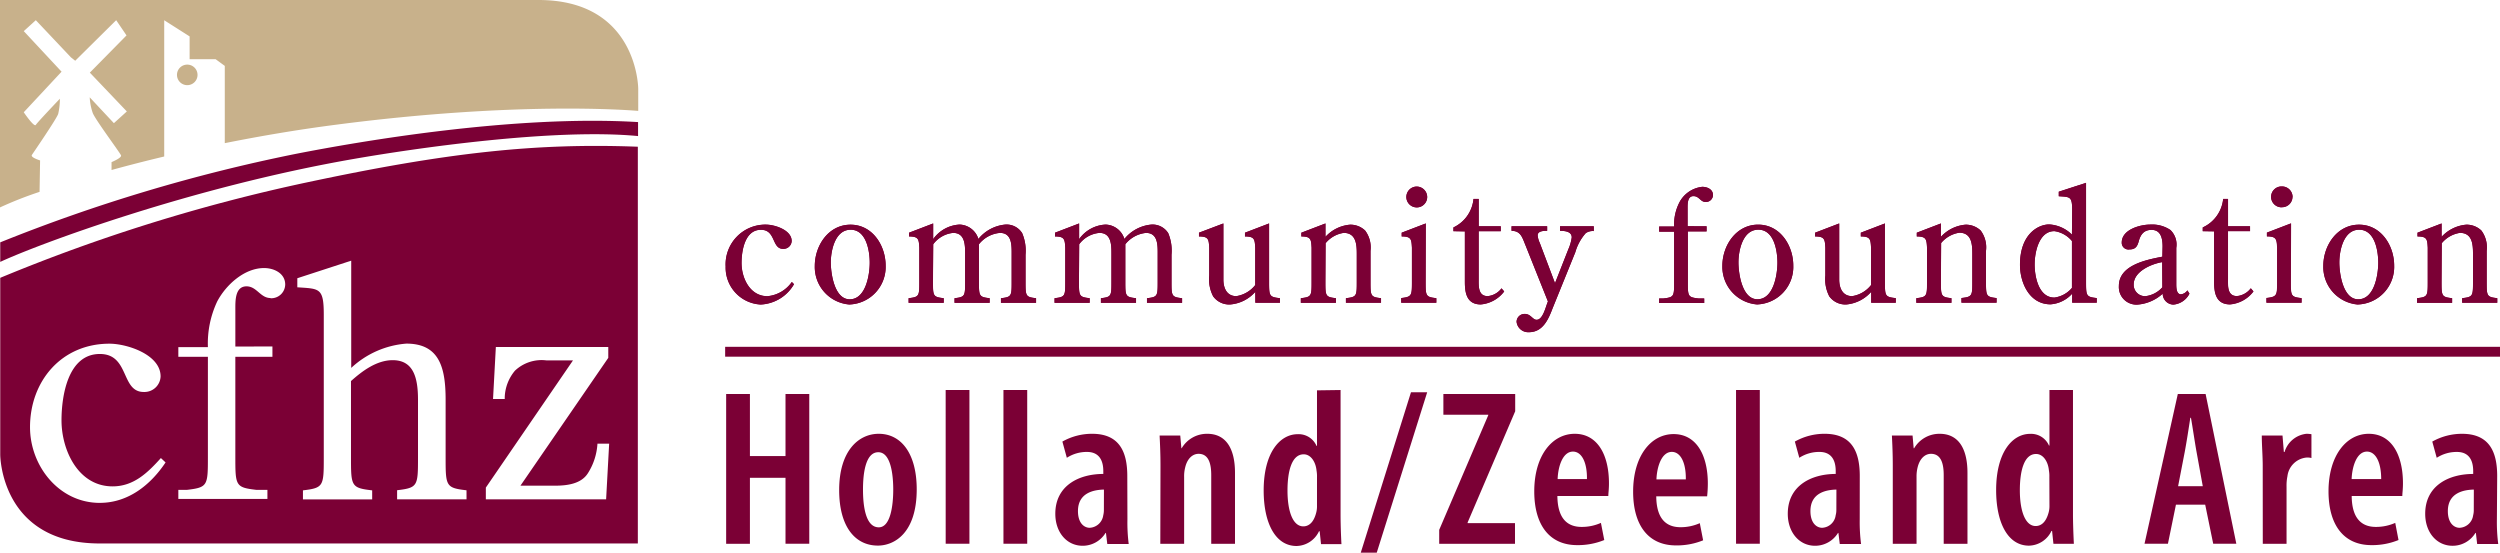 <svg xmlns="http://www.w3.org/2000/svg" width="253.314" height="56" viewBox="0 0 253.314 56"><g id="Group_404" data-name="Group 404" transform="translate(0.02 -0.02)"><g id="Layer_2" data-name="Layer 2" transform="translate(18.05 18.546)"><g id="Layer_2-2" data-name="Layer 2-2"><path id="Path_378" data-name="Path 378" d="M301.129,78.8a1.989,1.989,0,0,1-.065.557,1.453,1.453,0,0,1-1.376,1.263c-.54,0-1.186-.451-1.186-1.69,0-1.91,1.69-2.159,2.633-2.182Zm2.372-3.428c0-2.337-.718-4.276-3.558-4.276a6.129,6.129,0,0,0-3.019.789l.451,1.643a3.712,3.712,0,0,1,2.052-.593c1.186,0,1.643.812,1.643,1.939v.291c-2.479,0-4.863,1.186-4.863,4.033,0,1.915,1.186,3.244,2.769,3.244a2.7,2.7,0,0,0,2.319-1.3h.047l.13,1.121h2.135a17.3,17.3,0,0,1-.136-2.5Zm-14.749.314c.047-1.281.522-2.787,1.554-2.787.848,0,1.441,1.008,1.441,2.787Zm5.136,1.714c0-.291.065-.652.065-1.281,0-2.93-1.186-5.023-3.463-5.023s-4.08,2.218-4.08,5.83c0,3.4,1.536,5.45,4.347,5.45a7.024,7.024,0,0,0,2.746-.516l-.332-1.738a4.81,4.81,0,0,1-1.963.409c-1.281,0-2.431-.676-2.449-3.131Zm-14.138,4.839h2.408V76.457a4.8,4.8,0,0,1,.089-1.062,2.153,2.153,0,0,1,1.933-1.892,1.55,1.55,0,0,1,.5.047V71.137a3.265,3.265,0,0,0-.5-.042,2.6,2.6,0,0,0-2.224,1.844h-.071l-.136-1.666h-2.1c0,.949.095,2.076.095,3.084Zm-8.581-5.83.676-3.493c.178-.943.4-2.372.563-3.44h.065c.184,1.056.385,2.455.563,3.44l.635,3.493Zm2.746,1.868.812,3.961h2.342l-3.113-15.176H271.14l-3.374,15.176h2.372l.812-3.961Zm-15.781.089a2.424,2.424,0,0,1-.089.723c-.3,1.1-.86,1.352-1.311,1.352-1.008,0-1.6-1.423-1.6-3.629,0-1.957.427-3.671,1.643-3.671.723,0,1.216.771,1.3,1.649a3.352,3.352,0,0,1,.047.676Zm0-11.706v5.628h-.047a1.981,1.981,0,0,0-1.915-1.186c-1.779,0-3.44,1.844-3.44,5.7,0,3.309,1.186,5.628,3.327,5.628a2.586,2.586,0,0,0,2.277-1.489h.065l.136,1.3h2.07c-.042-.83-.089-2.07-.089-2.965V66.66ZM242.259,82.239h2.408V75.467a3.767,3.767,0,0,1,.113-.99c.225-.9.765-1.352,1.352-1.352,1.062,0,1.287,1.079,1.287,2.159v6.956h2.408V75.057c0-2.544-.967-3.961-2.817-3.961a2.965,2.965,0,0,0-2.586,1.465h-.047l-.113-1.287H242.17c.047.967.089,1.85.089,3.084Zm-5.717-3.44a1.99,1.99,0,0,1-.071.557,1.447,1.447,0,0,1-1.37,1.263c-.54,0-1.186-.451-1.186-1.69,0-1.91,1.684-2.159,2.633-2.182Zm2.372-3.428c0-2.337-.718-4.276-3.558-4.276a6.1,6.1,0,0,0-3.019.789l.451,1.643a3.681,3.681,0,0,1,2.046-.593c1.186,0,1.643.812,1.643,1.939v.291c-2.473,0-4.857,1.186-4.857,4.033,0,1.915,1.186,3.244,2.764,3.244a2.717,2.717,0,0,0,2.325-1.3h.042l.136,1.121h2.159a17.305,17.305,0,0,1-.136-2.5Zm-12.537,6.867h2.408V66.66h-2.408Zm-8.065-6.523c.047-1.281.522-2.787,1.56-2.787.854,0,1.441,1.032,1.417,2.787Zm5.136,1.714a12.487,12.487,0,0,0,.071-1.281c0-2.93-1.186-5.023-3.469-5.023s-4.1,2.206-4.1,5.83c0,3.4,1.53,5.45,4.347,5.45a7.048,7.048,0,0,0,2.746-.516l-.338-1.738a4.741,4.741,0,0,1-1.957.409c-1.287,0-2.437-.676-2.455-3.131ZM208.3,75.686c.041-1.281.516-2.787,1.554-2.787.854,0,1.441,1.032,1.417,2.787Zm5.136,1.714c0-.291.065-.652.065-1.281,0-2.93-1.186-5.023-3.469-5.023s-4.1,2.206-4.1,5.83c0,3.4,1.53,5.45,4.347,5.45a7.047,7.047,0,0,0,2.746-.516l-.338-1.738a4.743,4.743,0,0,1-1.957.409c-1.287,0-2.431-.676-2.455-3.131ZM196.3,82.239h7.68V80.146h-4.8V80.08L204,68.813V67.063h-7.277v2.1h4.549v.047L196.3,80.828Zm-6.328.9,5.112-16.255h-1.643L188.352,83.14ZM183.917,78.4a2.425,2.425,0,0,1-.089.723c-.291,1.1-.854,1.352-1.3,1.352-1.014,0-1.6-1.423-1.6-3.629,0-1.957.427-3.671,1.643-3.671.723,0,1.216.771,1.3,1.649a3.354,3.354,0,0,1,.047.676Zm0-11.706v5.628h-.047a1.975,1.975,0,0,0-1.91-1.186c-1.779,0-3.446,1.844-3.446,5.7,0,3.309,1.186,5.628,3.333,5.628a2.574,2.574,0,0,0,2.271-1.489h.071l.136,1.3h2.07c-.047-.83-.089-2.07-.089-2.965V66.66ZM168.041,82.239h2.414V75.467a3.574,3.574,0,0,1,.113-.99c.219-.9.765-1.352,1.352-1.352,1.056,0,1.281,1.079,1.281,2.159v6.956h2.408V75.057c0-2.544-.967-3.961-2.811-3.961a2.965,2.965,0,0,0-2.592,1.465h-.03l-.113-1.287H167.97c.047.967.089,1.85.089,3.084Zm-5.717-3.44a2.236,2.236,0,0,1-.065.557,1.459,1.459,0,0,1-1.376,1.263c-.54,0-1.186-.451-1.186-1.69,0-1.91,1.69-2.159,2.633-2.182Zm2.372-3.428c0-2.337-.723-4.276-3.558-4.276a6.1,6.1,0,0,0-3.019.789l.451,1.643a3.707,3.707,0,0,1,2.046-.593c1.186,0,1.649.812,1.649,1.939v.291c-2.479,0-4.863,1.186-4.863,4.033,0,1.915,1.186,3.244,2.764,3.244a2.71,2.71,0,0,0,2.325-1.3h.042l.136,1.121h2.17a17.393,17.393,0,0,1-.13-2.5Zm-12.549,6.867h2.408V66.66h-2.408Zm-5.853,0H148.7V66.66h-2.408Zm-6.826-9.275c1.239,0,1.512,2.182,1.512,3.784s-.273,3.825-1.465,3.825c-1.281,0-1.6-1.981-1.6-3.825,0-1.6.243-3.784,1.548-3.784m.047-1.868c-2.046,0-4.009,1.732-4.009,5.7,0,3.689,1.6,5.628,3.92,5.628,1.666,0,3.938-1.263,3.938-5.7,0-3.6-1.554-5.628-3.849-5.628M124.05,67.063V82.239h2.408V75.555h3.606v6.683h2.408V67.063h-2.408v6.286h-3.606V67.063Z" transform="translate(-68.542 -45.667)" fill="#7b0035"></path><path id="Path_379" data-name="Path 379" d="M297.845,37.374a2.965,2.965,0,0,1,1.838-1.044c1.263,0,1.328,1.186,1.328,2.135v2.775c0,1.489,0,1.583-1.1,1.708v.463h3.558v-.463c-1.073-.125-1.073-.219-1.073-1.708v-3.09a2.847,2.847,0,0,0-.54-2.058,2.171,2.171,0,0,0-1.518-.593,3.826,3.826,0,0,0-2.509,1.234V35.376l-2.443.937v.38c.979,0,.99.3,1.038,1.139v3.41c0,1.489,0,1.583-1.085,1.708v.463h3.558v-.463c-1.073-.125-1.073-.219-1.073-1.708Zm-8.463,5.687c-1.548,0-1.915-2.615-1.915-3.742s.4-3.309,2.01-3.309,1.933,2.188,1.933,3.345-.368,3.706-2.028,3.706m0,.522a3.811,3.811,0,0,0,3.641-3.932c0-2.028-1.322-4.151-3.558-4.151s-3.623,2.123-3.623,4.181A3.809,3.809,0,0,0,289.37,43.6M282.728,32.7a1.068,1.068,0,0,0-1.062-1.073h-.012a1.056,1.056,0,0,0-.158,2.105,1.007,1.007,0,0,0,.158,0,1.061,1.061,0,0,0,1.056-1.044m-.148,2.675-2.443.937v.38c.973,0,.99.3,1.038,1.139v3.392c0,1.471,0,1.583-1.085,1.714V43.4h3.558v-.463c-1.091-.125-1.091-.219-1.091-1.708Zm-7.792.807v5.136c0,1.127.208,2.265,1.613,2.265a3.316,3.316,0,0,0,2.372-1.317l-.267-.314a1.993,1.993,0,0,1-1.405.789c-.99,0-.913-1.044-.913-1.779v-4.8h2.236V35.66h-2.236V32.891H275.7a3.558,3.558,0,0,1-2.07,2.888v.38Zm-5.236,2.574c-1.625.314-4.406.854-4.406,2.965a1.779,1.779,0,0,0,1.665,1.886,1.711,1.711,0,0,0,.221,0,4.253,4.253,0,0,0,2.556-1.109,1.109,1.109,0,0,0,1.085,1.109,2.016,2.016,0,0,0,1.625-1.109l-.208-.332a.925.925,0,0,1-.652.4c-.474,0-.474-.7-.474-1.079V37.849a2.062,2.062,0,0,0-.593-1.809,3.314,3.314,0,0,0-2.028-.552c-1.038,0-2.906.5-2.906,1.821a.681.681,0,0,0,.655.707.67.67,0,0,0,.133-.008c.593,0,.783-.3.925-.795.178-.682.51-1.186,1.311-1.186.955,0,1.115.9,1.115,1.678Zm0,3.1a2.7,2.7,0,0,1-1.72.9,1.15,1.15,0,0,1-1.186-1.114c0-.024,0-.048,0-.072,0-1.317,1.779-2.076,2.888-2.265Zm-9.162-5.337a3.561,3.561,0,0,0-2.3-1.032c-1.133,0-2.965,1-2.965,4.086,0,1.821.955,4.009,3.1,4.009a3.261,3.261,0,0,0,2.188-1.079V43.4h2.491v-.463c-1.085-.125-1.085-.219-1.085-1.708V31.26l-2.764.9v.457c1.133.083,1.358,0,1.358,1.394Zm0,5.4a2.8,2.8,0,0,1-1.779.979c-1.6,0-2-2.123-2-3.357s.433-3.374,2-3.374a2.825,2.825,0,0,1,1.779,1Zm-13.254-4.549a2.964,2.964,0,0,1,1.838-1.044c1.257,0,1.322,1.186,1.322,2.135v2.775c0,1.489,0,1.583-1.1,1.708V43.4h3.558v-.463c-1.073-.125-1.073-.219-1.073-1.708V38.151a2.847,2.847,0,0,0-.54-2.058A2.183,2.183,0,0,0,249.6,35.5a3.806,3.806,0,0,0-2.509,1.234V35.376l-2.443.937v.38c.973,0,.99.3,1.038,1.139v3.41c0,1.489,0,1.583-1.085,1.708v.463h3.558v-.463c-1.067-.125-1.067-.219-1.067-1.708Zm-7.087,6.049h2.491v-.463c-1.1-.125-1.1-.219-1.1-1.708V35.376l-2.443.937v.38c.973,0,.99.3,1.038,1.139V41.62a3.024,3.024,0,0,1-1.915,1.121c-.979,0-1.311-.836-1.311-1.678V35.376l-2.443.937v.38c.973,0,.99.3,1.038,1.139v2.823a3.794,3.794,0,0,0,.4,2.105,2.01,2.01,0,0,0,1.726.824A3.8,3.8,0,0,0,240.03,42.3Zm-11.529-.35c-1.554,0-1.921-2.615-1.921-3.742s.4-3.309,2.016-3.309,1.933,2.188,1.933,3.345-.368,3.706-2.028,3.706m0,.522a3.806,3.806,0,0,0,3.635-3.932c0-2.028-1.323-4.151-3.558-4.151s-3.629,2.123-3.629,4.181a3.813,3.813,0,0,0,3.558,3.914m-7.081-7.935V33.792c0-.445,0-1.186.593-1.186s.706.593,1.234.593a.717.717,0,0,0,.747-.687V32.5c0-.593-.593-.836-1.085-.836a2.977,2.977,0,0,0-2.372,1.69,4.9,4.9,0,0,0-.48,2.331h-1.518v.522h1.518v5.059c0,1.489,0,1.583-1.073,1.708h-.445v.463h4.566v-.463h-.593c-1.067-.125-1.067-.219-1.067-1.708V36.182h1.9V35.66Zm-13.432,5.77-1.548-4.092a2.16,2.16,0,0,1-.208-.759c0-.445.623-.457.961-.457V35.66h-3.612v.463c.943,0,1.1.712,1.405,1.441l2.283,5.717c-.219.48-.492,1.856-1.15,1.856-.4,0-.593-.593-1.186-.593a.807.807,0,0,0-.841.77c0,.012,0,.024,0,.036a1.186,1.186,0,0,0,1.245,1.044c1.417,0,1.975-1.3,2.408-2.437l2.3-5.675a4.951,4.951,0,0,1,1.056-1.927,1.263,1.263,0,0,1,.812-.208V35.66H208.5v.463c.469,0,1.186.059,1.186.664a4.392,4.392,0,0,1-.338,1.186Zm-9.133-5.248v5.136c0,1.127.208,2.265,1.613,2.265a3.326,3.326,0,0,0,2.372-1.317l-.273-.314a1.969,1.969,0,0,1-1.4.789c-.99,0-.913-1.044-.913-1.779v-4.8H202.5v-.5h-2.236V32.891h-.528a3.559,3.559,0,0,1-2.034,2.888v.38ZM195.043,32.7a1.067,1.067,0,0,0-1.067-1.062,1.056,1.056,0,1,0,1.067,1.062m-.142,2.675-2.443.937v.38c.979,0,.99.3,1.038,1.139v3.392c0,1.471,0,1.583-1.085,1.714v.474h3.558v-.463c-1.085-.125-1.085-.219-1.085-1.708Zm-10.153,2a2.93,2.93,0,0,1,1.832-1.044c1.263,0,1.328,1.186,1.328,2.135v2.775c0,1.489,0,1.583-1.1,1.708v.463h3.558v-.463c-1.067-.125-1.067-.219-1.067-1.708v-3.09a2.852,2.852,0,0,0-.546-2.058,2.159,2.159,0,0,0-1.518-.593,3.794,3.794,0,0,0-2.5,1.234V35.376l-2.443.937v.38c.973,0,.99.3,1.038,1.139v3.41c0,1.489,0,1.583-1.091,1.708v.463h3.558v-.463c-1.067-.125-1.067-.219-1.067-1.708Zm-7.116,6.037h2.491v-.463c-1.1-.125-1.1-.219-1.1-1.708V35.376l-2.443.937v.38c.978,0,.99.3,1.038,1.139V41.62a3.024,3.024,0,0,1-1.915,1.121c-.973,0-1.311-.836-1.311-1.678V35.376l-2.473.937v.38c.978,0,.99.3,1.038,1.139v2.823a3.75,3.75,0,0,0,.4,2.105,2,2,0,0,0,1.726.824,3.785,3.785,0,0,0,2.544-1.281Zm-17.85-5.93a2.864,2.864,0,0,1,2.052-1.15c1.186,0,1.216,1.186,1.216,2.07v2.841c0,1.489,0,1.583-1.067,1.708v.463h3.558v-.463c-1.085-.125-1.085-.219-1.085-1.708v-3.76a3.073,3.073,0,0,1,2.093-1.15c1.186,0,1.186,1.186,1.186,2.07v2.841c0,1.489,0,1.583-1.085,1.708v.463h3.558v-.463c-1.073-.125-1.073-.219-1.073-1.708v-2.7a4.544,4.544,0,0,0-.332-2.182,1.869,1.869,0,0,0-1.714-.872,3.989,3.989,0,0,0-2.728,1.459,2.057,2.057,0,0,0-1.9-1.459,3.487,3.487,0,0,0-2.686,1.477V35.376l-2.443.937v.38c.973,0,.99.3,1.038,1.139v3.41c0,1.489,0,1.583-1.085,1.708v.463h3.558v-.463c-1.085-.125-1.085-.219-1.085-1.708Zm-14.79,0a2.874,2.874,0,0,1,2.016-1.15c1.186,0,1.216,1.186,1.216,2.07v2.841c0,1.489,0,1.583-1.073,1.708v.463h3.558v-.463c-1.085-.125-1.085-.219-1.085-1.708v-3.76a3.05,3.05,0,0,1,2.129-1.15c1.186,0,1.186,1.186,1.186,2.07v2.841c0,1.489,0,1.583-1.085,1.708v.463h3.558v-.463c-1.067-.125-1.067-.219-1.067-1.708v-2.7A4.538,4.538,0,0,0,154,36.36a1.857,1.857,0,0,0-1.708-.872,3.989,3.989,0,0,0-2.728,1.459,2.064,2.064,0,0,0-1.9-1.459,3.5,3.5,0,0,0-2.681,1.477V35.376l-2.443.937v.38c.979,0,.99.3,1.038,1.139v3.41c0,1.489,0,1.583-1.085,1.708v.463h3.558v-.463c-1.091-.125-1.091-.219-1.091-1.708Zm-8.463,5.58c-1.548,0-1.915-2.615-1.915-3.742s.4-3.309,2.01-3.309,1.933,2.188,1.933,3.345-.368,3.706-2.028,3.706m0,.522a3.807,3.807,0,0,0,3.641-3.932c0-2.028-1.322-4.151-3.558-4.151s-3.623,2.123-3.623,4.181a3.809,3.809,0,0,0,3.529,3.914m-5.859-2.283a3.387,3.387,0,0,1-2.473,1.441c-1.779,0-2.621-1.85-2.621-3.357,0-1.222.32-3.374,1.963-3.374,1.536,0,1.073,1.933,2.254,1.933a.825.825,0,0,0,.86-.788v-.007c0-1.109-1.708-1.66-2.615-1.66a4.031,4.031,0,0,0-4.074,4.246,3.745,3.745,0,0,0,3.558,3.849,4.11,4.11,0,0,0,3.368-2.058Z" transform="translate(-68.502 -31.26)" fill="#7b0035"></path><path id="Path_380" data-name="Path 380" d="M297.853,37.374a2.965,2.965,0,0,1,1.838-1.044c1.263,0,1.328,1.186,1.328,2.135v2.775c0,1.489,0,1.583-1.1,1.708v.463h3.558v-.463c-1.073-.125-1.073-.219-1.073-1.708v-3.09a2.847,2.847,0,0,0-.54-2.058,2.171,2.171,0,0,0-1.518-.593,3.826,3.826,0,0,0-2.509,1.234V35.376l-2.443.937v.38c.978,0,.99.3,1.038,1.139v3.41c0,1.489,0,1.583-1.085,1.708v.463H298.9v-.463c-1.073-.125-1.073-.219-1.073-1.708Zm-8.463,5.687c-1.548,0-1.915-2.615-1.915-3.742s.4-3.309,2.01-3.309,1.933,2.188,1.933,3.345-.368,3.706-2.028,3.706Zm0,.522a3.811,3.811,0,0,0,3.641-3.932c0-2.028-1.322-4.151-3.558-4.151s-3.623,2.123-3.623,4.181a3.825,3.825,0,0,0,3.54,3.9ZM282.737,32.7a1.068,1.068,0,0,0-1.061-1.073h-.012a1.056,1.056,0,0,0-.158,2.105,1.008,1.008,0,0,0,.158,0A1.062,1.062,0,0,0,282.737,32.7Zm-.148,2.675-2.443.937v.38c.973,0,.99.3,1.038,1.139v3.392c0,1.471,0,1.583-1.085,1.714v.474h3.558v-.463c-1.091-.125-1.091-.219-1.091-1.708Zm-7.792.807v5.136c0,1.127.208,2.265,1.613,2.265a3.316,3.316,0,0,0,2.372-1.317l-.267-.314a1.993,1.993,0,0,1-1.406.789c-.99,0-.913-1.044-.913-1.779v-4.8h2.236v-.5H276.2V32.891H275.7a3.558,3.558,0,0,1-2.07,2.888v.38Zm-5.254,2.562c-1.625.314-4.406.854-4.406,2.965A1.779,1.779,0,0,0,266.8,43.6a1.711,1.711,0,0,0,.221,0,4.252,4.252,0,0,0,2.556-1.109,1.109,1.109,0,0,0,1.085,1.109,2.016,2.016,0,0,0,1.625-1.109l-.208-.332a.925.925,0,0,1-.652.4c-.474,0-.474-.7-.474-1.079V37.849a2.062,2.062,0,0,0-.593-1.809,3.314,3.314,0,0,0-2.028-.552c-1.038,0-2.906.5-2.906,1.821a.681.681,0,0,0,.655.707.669.669,0,0,0,.133-.008c.593,0,.783-.3.925-.795.178-.682.51-1.186,1.311-1.186.955,0,1.115.9,1.115,1.678Zm0,3.1a2.7,2.7,0,0,1-1.72.9,1.15,1.15,0,0,1-1.186-1.114c0-.024,0-.048,0-.072,0-1.317,1.779-2.076,2.888-2.265Zm-9.162-5.337a3.56,3.56,0,0,0-2.3-1.032c-1.133,0-2.965,1-2.965,4.086,0,1.821.955,4.009,3.1,4.009a3.261,3.261,0,0,0,2.188-1.079V43.4h2.491v-.463c-1.085-.125-1.085-.219-1.085-1.708V31.26l-2.764.9v.457c1.133.083,1.358,0,1.358,1.394Zm0,5.4a2.8,2.8,0,0,1-1.779.979c-1.6,0-2-2.123-2-3.357s.433-3.374,2-3.374a2.825,2.825,0,0,1,1.779,1Zm-13.254-4.549a2.963,2.963,0,0,1,1.838-1.044c1.257,0,1.322,1.186,1.322,2.135v2.775c0,1.489,0,1.583-1.1,1.708V43.4h3.558v-.463c-1.073-.125-1.073-.219-1.073-1.708V38.151a2.846,2.846,0,0,0-.54-2.058,2.183,2.183,0,0,0-1.518-.593,3.806,3.806,0,0,0-2.508,1.234V35.376l-2.443.937v.38c.973,0,.99.3,1.038,1.139v3.41c0,1.489,0,1.583-1.085,1.708v.463h3.558v-.463c-1.067-.125-1.067-.219-1.067-1.708Zm-7.087,6.049h2.491v-.463c-1.1-.125-1.1-.219-1.1-1.708V35.376l-2.443.937v.38c.973,0,.99.3,1.038,1.139V41.62a3.024,3.024,0,0,1-1.916,1.121c-.978,0-1.311-.836-1.311-1.678V35.376l-2.443.937v.38c.973,0,.99.3,1.038,1.139v2.823a3.794,3.794,0,0,0,.4,2.105,2.01,2.01,0,0,0,1.726.824,3.8,3.8,0,0,0,2.526-1.281Zm-11.529-.35c-1.554,0-1.921-2.615-1.921-3.742s.4-3.309,2.016-3.309,1.933,2.188,1.933,3.345-.368,3.706-2.028,3.706Zm0,.522a3.806,3.806,0,0,0,3.635-3.932c0-2.028-1.322-4.151-3.558-4.151s-3.629,2.123-3.629,4.181a3.848,3.848,0,0,0,3.552,3.9Zm-7.075-7.923V33.792c0-.445,0-1.186.593-1.186s.706.593,1.233.593a.717.717,0,0,0,.747-.687V32.5c0-.593-.593-.836-1.085-.836a2.977,2.977,0,0,0-2.372,1.69,4.9,4.9,0,0,0-.48,2.331h-1.518v.522h1.518v5.059c0,1.489,0,1.583-1.073,1.708h-.445v.463h4.566v-.463h-.593c-1.067-.125-1.067-.219-1.067-1.708V36.182h1.9V35.66ZM208,41.43l-1.548-4.092a2.16,2.16,0,0,1-.208-.759c0-.445.623-.457.961-.457V35.66H203.6v.463c.943,0,1.1.712,1.406,1.441l2.283,5.717c-.219.48-.492,1.856-1.15,1.856-.4,0-.593-.593-1.186-.593a.807.807,0,0,0-.841.77c0,.012,0,.024,0,.036a1.186,1.186,0,0,0,1.245,1.044c1.417,0,1.975-1.3,2.408-2.437l2.3-5.675a4.951,4.951,0,0,1,1.056-1.927,1.263,1.263,0,0,1,.812-.208V35.66h-3.416v.463c.468,0,1.186.059,1.186.664a4.392,4.392,0,0,1-.338,1.186Zm-9.133-5.248v5.136c0,1.127.208,2.265,1.613,2.265a3.326,3.326,0,0,0,2.372-1.317l-.273-.314a1.969,1.969,0,0,1-1.4.789c-.99,0-.913-1.044-.913-1.779v-4.8h2.236v-.5H200.27V32.891h-.528a3.559,3.559,0,0,1-2.034,2.888v.38ZM195.051,32.7a1.067,1.067,0,0,0-1.067-1.062,1.056,1.056,0,1,0,1.067,1.062Zm-.142,2.675-2.443.937v.38c.979,0,.99.3,1.038,1.139v3.392c0,1.471,0,1.583-1.085,1.714v.474h3.558v-.463c-1.085-.125-1.085-.219-1.085-1.708Zm-10.153,2a2.93,2.93,0,0,1,1.832-1.044c1.263,0,1.328,1.186,1.328,2.135v2.775c0,1.489,0,1.583-1.1,1.708v.463h3.558v-.463c-1.067-.125-1.067-.219-1.067-1.708v-3.09a2.852,2.852,0,0,0-.546-2.058,2.159,2.159,0,0,0-1.518-.593,3.794,3.794,0,0,0-2.5,1.234V35.376l-2.443.937v.38c.973,0,.99.3,1.038,1.139v3.41c0,1.489,0,1.583-1.091,1.708v.463H185.8v-.463c-1.067-.125-1.067-.219-1.067-1.708Zm-7.116,6.037h2.491v-.463c-1.1-.125-1.1-.219-1.1-1.708V35.376l-2.443.937v.38c.979,0,.99.3,1.038,1.139V41.62a3.024,3.024,0,0,1-1.915,1.121c-.973,0-1.311-.836-1.311-1.678V35.376l-2.473.937v.38c.978,0,.99.3,1.038,1.139v2.823a3.749,3.749,0,0,0,.4,2.105,2,2,0,0,0,1.726.824,3.785,3.785,0,0,0,2.544-1.281Zm-17.85-5.93a2.864,2.864,0,0,1,2.052-1.15c1.186,0,1.216,1.186,1.216,2.07v2.841c0,1.489,0,1.583-1.067,1.708v.463h3.558v-.463c-1.085-.125-1.085-.219-1.085-1.708v-3.76a3.073,3.073,0,0,1,2.093-1.15c1.186,0,1.186,1.186,1.186,2.07v2.841c0,1.489,0,1.583-1.085,1.708v.463h3.558v-.463c-1.073-.125-1.073-.219-1.073-1.708v-2.7a4.544,4.544,0,0,0-.332-2.182,1.869,1.869,0,0,0-1.714-.872,3.989,3.989,0,0,0-2.728,1.459,2.057,2.057,0,0,0-1.9-1.459,3.487,3.487,0,0,0-2.686,1.477V35.376l-2.443.937v.38c.973,0,.99.3,1.038,1.139v3.41c0,1.489,0,1.583-1.085,1.708v.463h3.558v-.463c-1.085-.125-1.085-.219-1.085-1.708Zm-14.79,0a2.874,2.874,0,0,1,2.016-1.15c1.186,0,1.216,1.186,1.216,2.07v2.841c0,1.489,0,1.583-1.073,1.708v.463h3.558v-.463c-1.085-.125-1.085-.219-1.085-1.708v-3.76a3.05,3.05,0,0,1,2.129-1.15c1.186,0,1.186,1.186,1.186,2.07v2.841c0,1.489,0,1.583-1.085,1.708v.463h3.558v-.463c-1.067-.125-1.067-.219-1.067-1.708v-2.7a4.539,4.539,0,0,0-.338-2.182,1.857,1.857,0,0,0-1.708-.872,3.989,3.989,0,0,0-2.728,1.459,2.064,2.064,0,0,0-1.9-1.459,3.5,3.5,0,0,0-2.68,1.477V35.376l-2.443.937v.38c.978,0,.99.3,1.038,1.139v3.41c0,1.489,0,1.583-1.085,1.708v.463h3.558v-.463c-1.091-.125-1.091-.219-1.091-1.708Zm-8.463,5.58c-1.548,0-1.915-2.615-1.915-3.742s.4-3.309,2.01-3.309,1.933,2.188,1.933,3.345-.374,3.706-2.034,3.706Zm0,.522a3.807,3.807,0,0,0,3.641-3.932c0-2.028-1.322-4.151-3.558-4.151S133,37.623,133,39.681a3.815,3.815,0,0,0,3.534,3.9ZM130.677,41.3a3.387,3.387,0,0,1-2.473,1.441c-1.779,0-2.621-1.85-2.621-3.357,0-1.222.32-3.374,1.963-3.374,1.536,0,1.073,1.933,2.254,1.933a.825.825,0,0,0,.86-.788v-.007c0-1.109-1.708-1.66-2.615-1.66a4.031,4.031,0,0,0-4.074,4.246,3.745,3.745,0,0,0,3.558,3.849,4.11,4.11,0,0,0,3.368-2.058Z" transform="translate(-68.51 -31.26)" fill="#7b0035"></path><line id="Line_1" data-name="Line 1" x2="179.837" transform="translate(55.407 17.115)" fill="none" stroke="#7b0035" stroke-miterlimit="10" stroke-width="1"></line><g id="Group_403" data-name="Group 403" transform="translate(0 7.87)"><g id="Group_402" data-name="Group 402"><path id="Path_381" data-name="Path 381" d="M39.132,45.81c-1.993,0-3.855,1.7-4.744,3.374a9.993,9.993,0,0,0-.949,4.643H30.45v1.044h2.995V64.953c0,2.965,0,3.155-2.111,3.4H30.45v.919h9.026v-.919H38.343c-2.117-.249-2.117-.439-2.117-3.4V54.872H39.98V53.828H36.226V50.1c0-.89,0-2.372,1.133-2.372,1.044,0,1.394,1.186,2.437,1.186a1.417,1.417,0,0,0,1.475-1.356V47.53C41.273,46.344,40.164,45.81,39.132,45.81Z" transform="translate(-30.45 -45.051)" fill="none"></path><path id="Path_382" data-name="Path 382" d="M65.807,64.42V58.638c0-3.279-.664-5.681-3.979-5.681a9.369,9.369,0,0,0-5.586,2.461V44.53L50.78,46.309v.919c2.242.154,2.681,0,2.681,2.775V64.42c0,2.965,0,3.155-2.111,3.4v.919h7.039v-.919c-2.147-.249-2.147-.439-2.147-3.4V56.746c1.133-1.008,2.592-2.117,4.228-2.117,2.117,0,2.562,1.779,2.562,4.009V64.42c0,2.965,0,3.155-2.117,3.4v.919h7.01v-.919C65.807,67.575,65.807,67.385,65.807,64.42Z" transform="translate(-38.724 -44.53)" fill="none"></path><path id="Path_383" data-name="Path 383" d="M95.376,59.37H83.984L83.7,64.642h1.186v-.19a4.418,4.418,0,0,1,1.038-2.686,3.935,3.935,0,0,1,3.191-1.038H91.8L82.97,73.615V74.8H95.157l.314-5.622H94.285a6.231,6.231,0,0,1-.949,2.965c-.694,1.139-2.176,1.293-3.374,1.293H86.487l8.9-12.952Z" transform="translate(-51.824 -50.569)" fill="none"></path></g></g></g></g><path id="Path_384" data-name="Path 384" d="M31.213,28.621A177.272,177.272,0,0,0,.02,38.317V56.233s0,9,10.082,9H64.625v-40.2C54.33,24.642,45.369,25.609,31.213,28.621Zm-21.1,32.5c-4.151,0-7.075-3.754-7.075-7.668,0-4.673,3.191-8.463,8.047-8.463,1.779,0,5.183,1.1,5.183,3.315a1.637,1.637,0,0,1-1.694,1.578h-.014c-2.337,0-1.423-3.849-4.448-3.849-3.256,0-3.884,4.294-3.884,6.725,0,2.995,1.672,6.689,5.177,6.689,2.147,0,3.558-1.388,4.893-2.87l.474.445C15.255,59.3,12.984,61.119,10.113,61.119Zm17.3-20.756c-1.044,0-1.394-1.186-2.437-1.186-1.186,0-1.133,1.512-1.133,2.372v3.724H27.6v1.044H23.842V56.4c0,2.965,0,3.155,2.117,3.4h1.133v.919H18.066V59.8h.884c2.111-.249,2.111-.439,2.111-3.4V46.317H18.066v-.979h2.995A9.993,9.993,0,0,1,22.01,40.7c.884-1.672,2.746-3.374,4.744-3.374,1.008,0,2.141.534,2.141,1.672a1.417,1.417,0,0,1-1.445,1.389h-.037ZM47.267,60.758H40.233v-.919c2.117-.249,2.117-.439,2.117-3.4V50.67c0-2.206-.445-4.009-2.562-4.009-1.637,0-3.1,1.109-4.228,2.117v7.674c0,2.965,0,3.155,2.147,3.4v.919H30.692v-.919c2.111-.249,2.111-.439,2.111-3.4v-14.4c0-2.746-.439-2.621-2.681-2.775v-.919l5.462-1.779V47.444a9.234,9.234,0,0,1,5.586-2.461c3.315,0,3.979,2.372,3.979,5.681v5.782c0,2.965,0,3.155,2.117,3.4Zm14.144,0H49.224V59.571l8.83-12.887H55.368a3.935,3.935,0,0,0-3.191,1.038,4.418,4.418,0,0,0-1.038,2.686v.19H49.953l.285-5.272H61.63v1.1l-8.9,12.952H56.21c1.186,0,2.681-.154,3.374-1.293a6.232,6.232,0,0,0,.949-2.965h1.186Z" transform="translate(-0.016 -10.146)" fill="#7b0035"></path><path id="Path_385" data-name="Path 385" d="M29.944,24.016A169.91,169.91,0,0,0,.02,32.977v1.981C3.827,33.179,19.329,27.4,35.833,24.526c6.085-1.062,20.27-3.137,28.815-2.319V20.79C52.136,20.037,36.545,22.723,29.944,24.016Z" transform="translate(-0.016 -8.4)" fill="#7b0035"></path><path id="Path_386" data-name="Path 386" d="M54.539.02H-.02V21.037A37.938,37.938,0,0,1,3.989,19.46l.053-3.185s-1-.3-.83-.557S5.7,12.082,5.875,11.566a6.613,6.613,0,0,0,.172-1.542S3.781,12.4,3.609,12.675s-1.222-1.281-1.222-1.281l3.831-4.11L2.388,3.175,3.609,2.066,7.168,5.832l.433.344,4.151-4.11L12.8,3.608,9.083,7.38l3.748,3.932L11.52,12.5,9.071,9.882a5.656,5.656,0,0,0,.308,1.589c.261.682,2.775,4.039,2.864,4.294s-.961.682-.961.682v.8q2.473-.685,5.337-1.37V2.072l2.574,1.637V6.021h2.639l.925.676v7.828c3.558-.712,7.324-1.358,11.268-1.868,18.212-2.372,29.521-1.489,30.624-1.4V9.016S64.62.02,54.539.02Z" transform="translate(0 0)" fill="#c8b18b"></path><path id="Path_387" data-name="Path 387" d="M31.223,11.06a1.041,1.041,0,1,0,.018,0Z" transform="translate(-12.278 -4.493)" fill="#c8b18b"></path></g></svg>